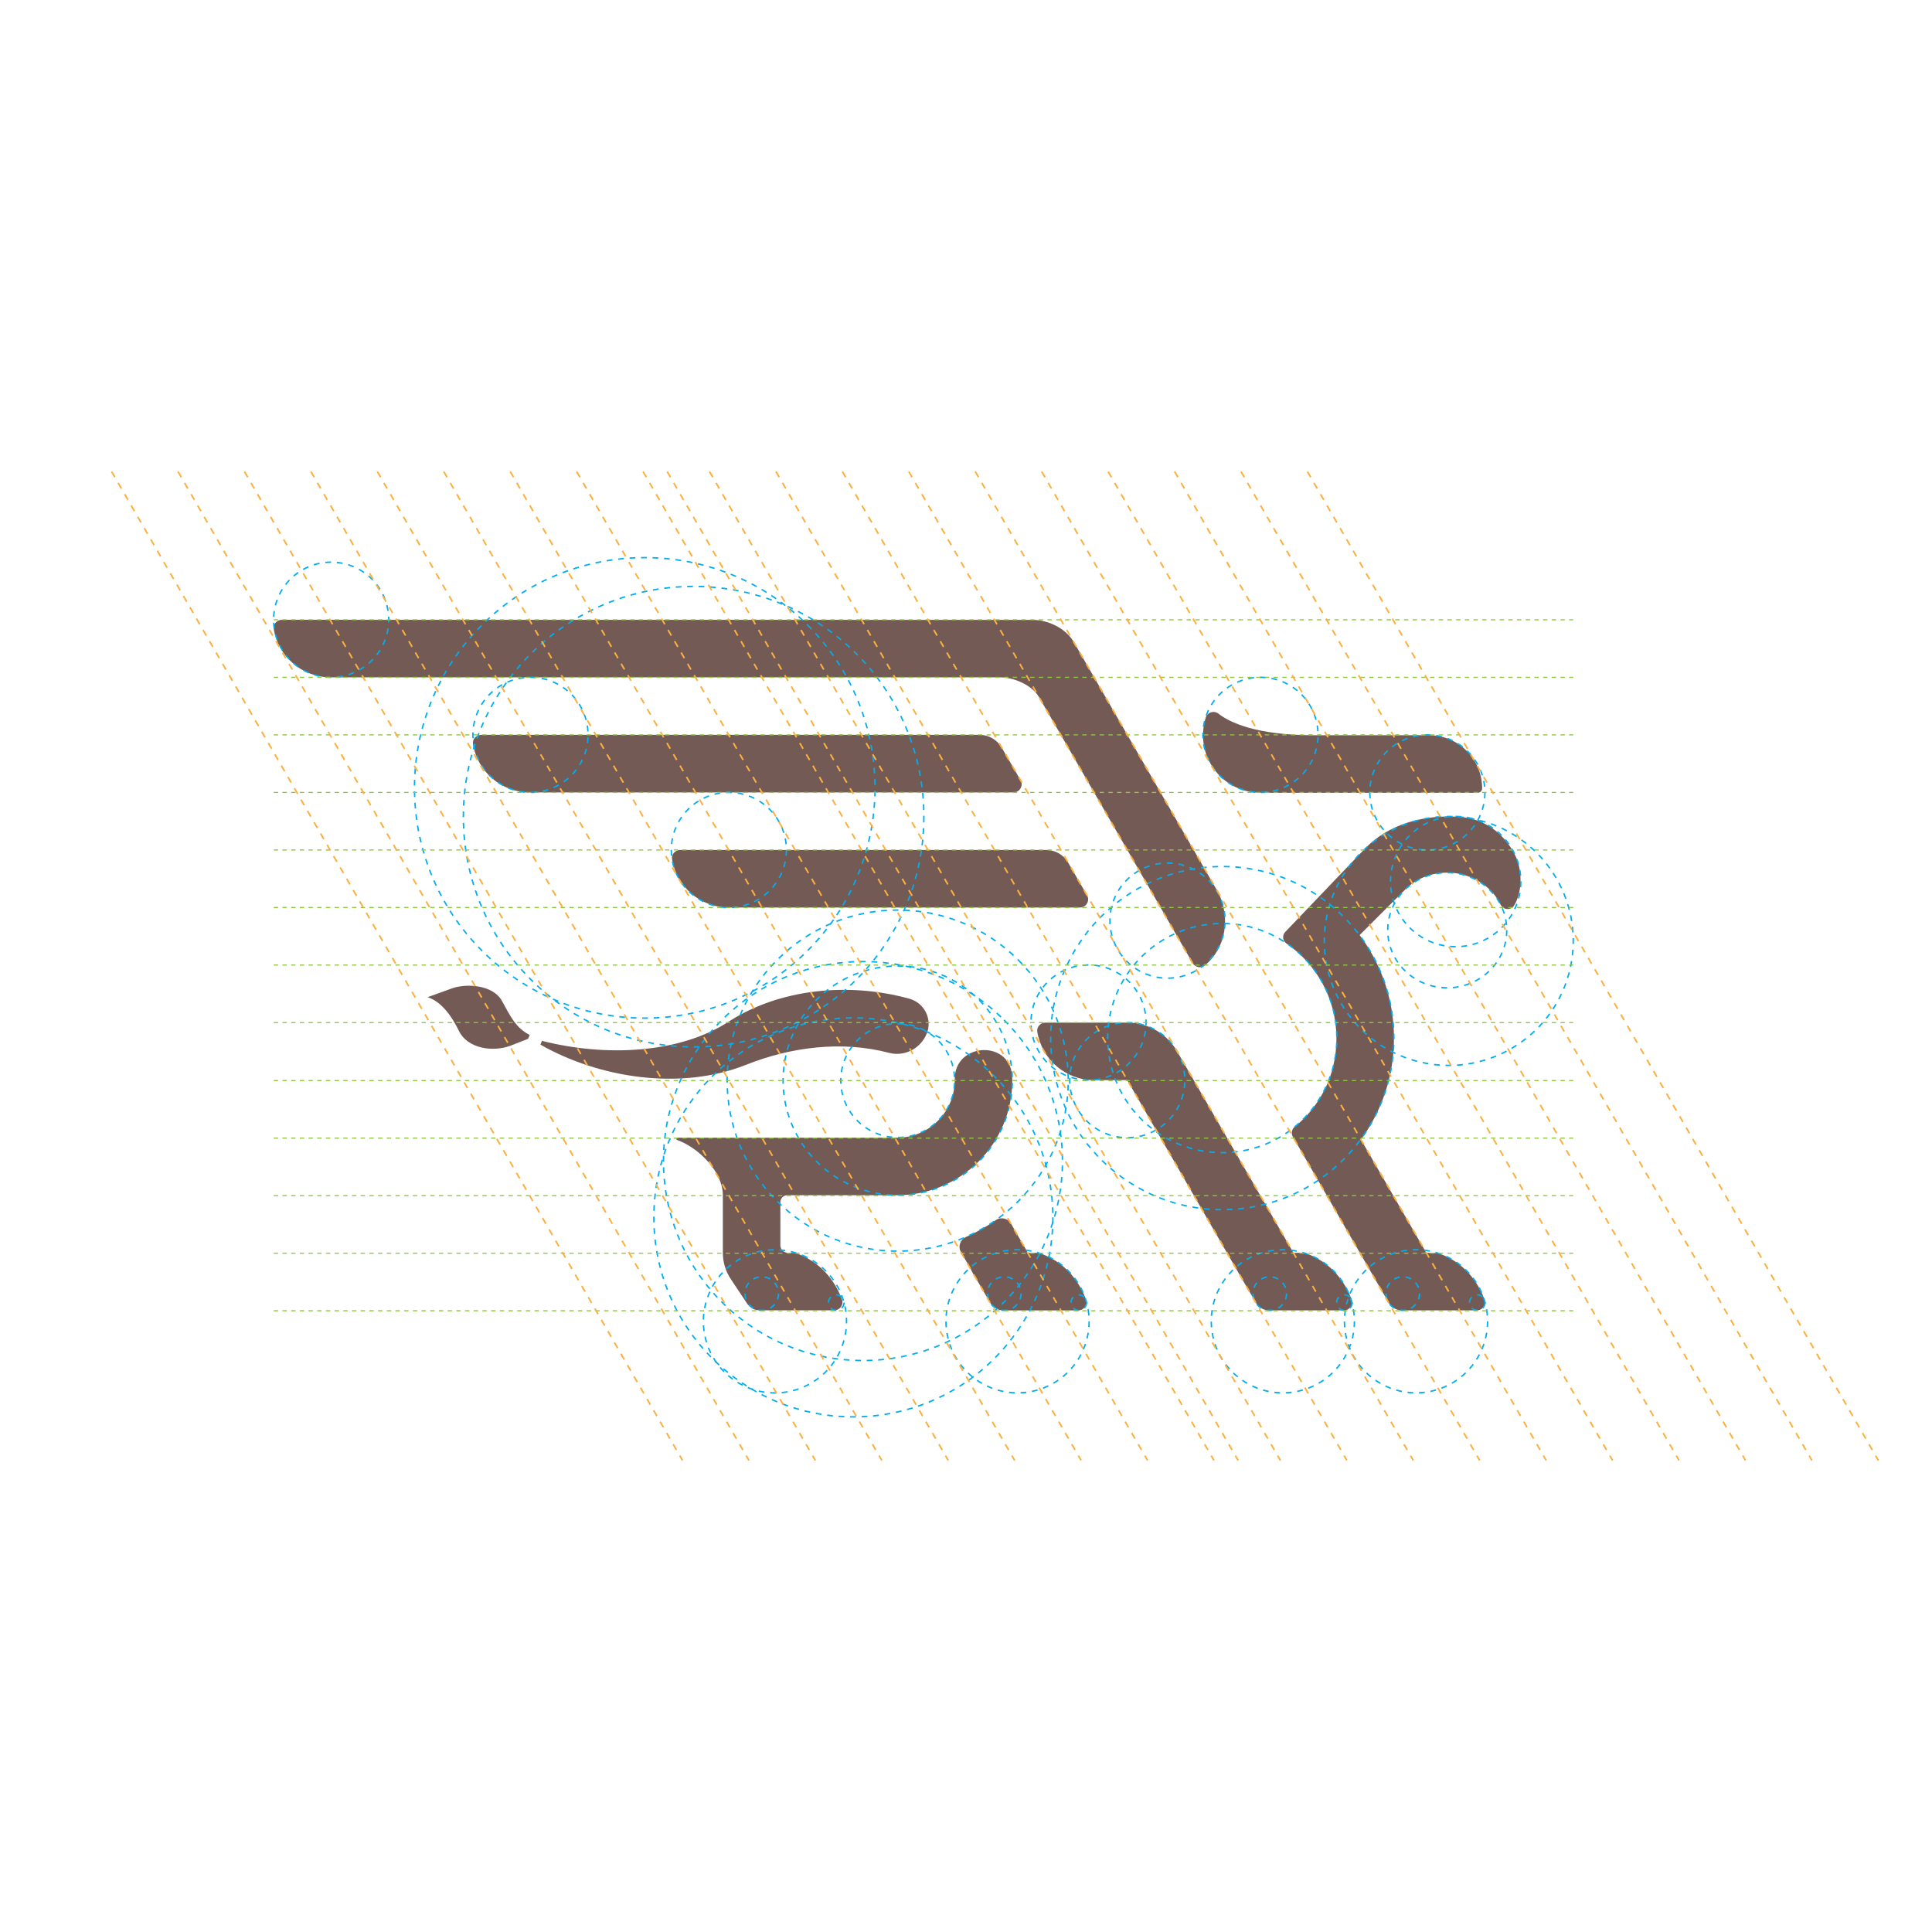 <?xml version="1.0" encoding="UTF-8"?>
<svg xmlns="http://www.w3.org/2000/svg" id="Layer_1" data-name="Layer 1" viewBox="0 0 1000 1000">
  <defs>
    <style>
      .cls-1 {
        stroke-dasharray: 2.94 2.94;
      }

      .cls-1, .cls-2, .cls-3, .cls-4, .cls-5, .cls-6, .cls-7, .cls-8, .cls-9, .cls-10, .cls-11, .cls-12, .cls-13, .cls-14, .cls-15 {
        fill: none;
        stroke-miterlimit: 10;
      }

      .cls-1, .cls-2, .cls-3, .cls-4, .cls-5, .cls-6, .cls-7, .cls-8, .cls-10, .cls-11, .cls-12, .cls-14, .cls-15 {
        stroke: #00aeef;
        stroke-width: .74px;
      }

      .cls-2 {
        stroke-dasharray: 2.97 2.97;
      }

      .cls-3 {
        stroke-dasharray: 2.98 2.98;
      }

      .cls-16 {
        fill: #745a55;
      }

      .cls-4 {
        stroke-dasharray: 3.02 3.02;
      }

      .cls-5 {
        stroke-dasharray: 2.98 2.98;
      }

      .cls-6 {
        stroke-dasharray: 3.15 3.15;
      }

      .cls-7 {
        stroke-dasharray: 2.98 2.98;
      }

      .cls-8 {
        stroke-dasharray: 2.96 2.96;
      }

      .cls-9 {
        stroke: #8dc63f;
        stroke-dasharray: 2.25 2.25;
        stroke-width: .56px;
      }

      .cls-10 {
        stroke-dasharray: 2.99 2.99;
      }

      .cls-11 {
        stroke-dasharray: 3.03 3.03;
      }

      .cls-12 {
        stroke-dasharray: 2.97 2.97;
      }

      .cls-13 {
        stroke: #fbb040;
        stroke-dasharray: 3.38 3.38;
        stroke-width: .84px;
      }

      .cls-14 {
        stroke-dasharray: 2.98 2.98;
      }

      .cls-15 {
        stroke-dasharray: 2.98 2.98;
      }
    </style>
  </defs>
  <g>
    <path class="cls-16" d="M536.24,648.46h-4.23l-8.74-15.14c-1.63-2.82-5.29-3.58-7.96-1.71-4.83,3.37-10.11,6.35-15.28,8.63-3.04,1.34-4.31,4.95-2.65,7.83l5.13,8.88c.82,1.81,1.82,3.55,2.9,5.17l7.47,12.81c1.39,2.08,3.98,3.33,6.48,3.33h38.78c2.93,0,5-2.91,3.97-5.66-2.58-6.91-8.84-18.33-23.04-23.63-.9-.34-1.88-.49-2.85-.49Z"></path>
    <path class="cls-16" d="M464.39,618.65h0c32.9,0,59.57-26.67,59.57-59.57,0-.82-.03-1.64-.1-2.44-1.51-18.63-29.69-16.89-29.69,1.8v.64c0,16.45-13.34,29.79-29.79,29.79h0s-113.69,0-113.69,0c-.68,0-.86.96-.22,1.18,10.77,3.8,23.67,16.2,23.67,28.6v29.78c0,4.86,1.44,9.6,4.13,13.64l8.54,12.81c1.39,2.08,3.72,3.33,6.23,3.33h38.78c2.93,0,5-2.91,3.97-5.66-2.54-6.81-8.66-18-22.42-23.4-1.31-.51-2.72-.73-4.12-.73h-1.53c-2.1,0-3.8-1.7-3.8-3.8v-22.37c0-2,1.62-3.62,3.62-3.62h56.83Z"></path>
    <path class="cls-16" d="M617.32,498.51c1.27,2.19,4.23,2.86,6.2,1.27,11.17-9.06,13.46-25.13,7.02-37.84l-74.69-129.53c-4.19-7.16-13.14-11.56-21.44-11.56l-388.52-.04c-2.53,0-4.59,2.23-4.19,4.73,2.27,14.2,14.57,25.05,29.41,25.05h346.37c7.39,0,16.68,3.94,20.38,10.35l79.47,137.58Z"></path>
    <path class="cls-16" d="M249.02,380.37c-2.53,0-4.59,2.23-4.19,4.73,2.27,14.2,14.57,25.05,29.41,25.05h250.34c3.25,0,5.28-3.52,3.65-6.34l-9.78-16.89c-2.35-4.06-6.69-6.56-11.38-6.56H249.02Z"></path>
    <path class="cls-16" d="M377.25,469.73h181.74c3.25,0,5.28-3.52,3.66-6.33l-9.75-16.88c-2.35-4.07-6.69-6.57-11.38-6.57h-189.48c-2.53,0-4.59,2.23-4.19,4.73,2.27,14.2,14.57,25.05,29.41,25.05Z"></path>
    <path class="cls-16" d="M622.71,381.93c0,.17.01.34.03.51.98,15.57,13.88,27.9,29.69,27.9h112.45c1.26,0,2.28-1.02,2.28-2.28h0c0-15.19-12.31-27.5-27.5-27.5h-59.42s0,0,0,0c-30.15,0-43.79-6.65-49.57-11.17-2.27-1.77-5.68-.81-6.56,1.93-.97,3.03-1.43,6.14-1.41,9.23h-.05c0,.47.05.92.07,1.38Z"></path>
    <path class="cls-16" d="M756.19,422.89c-18.74-1.57-37.46,3.55-49.68,16.34-9.98,10.45-32.69,34.17-41.26,43.12-1.7,1.77-1.4,4.63.62,6.02,15.6,10.74,25.86,28.68,25.86,49.05h0c0,25.88-15.16,40.67-21.57,45.77-1.56,1.24-2,3.43-1,5.16l43.34,75.06h0s6.68,11.51,6.68,11.51c1.39,2.08,3.94,3.33,6.45,3.33h38.78c2.93,0,5-2.91,3.97-5.66-2.46-6.59-8.28-17.29-21.14-22.87-1.91-.83-3.98-1.25-6.07-1.25h-2.91l-33.84-58.62c10.73-14.72,17.1-32.81,17.1-52.43h0c0-20.04-6.62-38.52-17.77-53.42,0,0,17.69-17.74,23.62-23.61,4.73-4.69,11.93-8.71,22.04-8.71,10.56,0,22.15,5.96,27.21,16.45,1.45,3,5.54,3.24,7.21.36,4.14-7.11,3.93-17.11,1.28-23.82-2.57-6.52-11.26-20.29-28.92-21.77Z"></path>
    <g>
      <path class="cls-16" d="M470.61,516.91c-32.1-8.82-67.36-4.84-93.2,11.72h0c-25.33,16.63-63.76,18.58-96.89,10.1l-.8,1.97c30.2,17.23,72.39,23.95,106.21,10.52h0c23.32-9.32,49.74-12.71,74.26-6.27,8.03,2.11,16.36-2.24,19.48-9.94h0c3.06-7.53-1.23-15.95-9.07-18.11Z"></path>
      <path class="cls-16" d="M273.31,537.69l.87-1.98c-7.27-3.73-9.92-9.57-14.4-17.68-4.62-8.36-18.48-9.11-25.86-6.45-5.97,2.15-12.6,4.56-12.6,4.56,7.62,2.42,12.96,10.75,16.22,17.46,4.45,9.16,17.4,11.03,26.53,7.72l9.24-3.63Z"></path>
    </g>
    <path class="cls-16" d="M672.41,648.46h-2.94l-59.48-103.02c-4.95-9.58-14.93-16.14-26.46-16.14h-42.44c-2.53,0-4.59,2.23-4.19,4.73,2.27,14.2,14.57,25.05,29.41,25.05h17.26l-.08.04,61.97,107.33.03-.02,4.91,8.48c1.39,2.08,3.94,3.33,6.45,3.33h38.78c2.93,0,5-2.91,3.97-5.66-2.46-6.59-8.28-17.29-21.14-22.87-1.91-.83-3.98-1.25-6.07-1.25Z"></path>
  </g>
  <g>
    <circle class="cls-1" cx="753.45" cy="456.3" r="33.71"></circle>
    <ellipse class="cls-7" cx="749.09" cy="481.48" rx="30.81" ry="29.81"></ellipse>
    <circle class="cls-15" cx="749.86" cy="487.01" r="64.42" transform="translate(149.02 1149.17) rotate(-80.78)"></circle>
    <circle class="cls-8" cx="632.62" cy="537.35" r="59.31" transform="translate(-77.91 108.27) rotate(-9.22)"></circle>
    <circle class="cls-8" cx="464.64" cy="559.31" r="59.31" transform="translate(-229.9 774.55) rotate(-67.5)"></circle>
    <circle class="cls-5" cx="464.64" cy="559.31" r="88.28" transform="translate(-259.4 492.37) rotate(-45)"></circle>
    <circle class="cls-10" cx="464.64" cy="559.31" r="29.47" transform="translate(-83.59 81.65) rotate(-9.22)"></circle>
    <circle class="cls-4" cx="377.26" cy="439.94" r="29.79"></circle>
    <circle class="cls-4" cx="274.56" cy="380.37" r="29.79" transform="translate(-57.38 48.89) rotate(-9.22)"></circle>
    <circle class="cls-4" cx="171.43" cy="320.8" r="29.79" transform="translate(-164.71 459.78) rotate(-84.35)"></circle>
    <circle class="cls-4" cx="563.45" cy="529.3" r="29.79" transform="translate(-18.79 1037.85) rotate(-84.35)"></circle>
    <circle class="cls-4" cx="583.49" cy="559.08" r="29.79" transform="translate(-156.33 884.21) rotate(-67.5)"></circle>
    <circle class="cls-4" cx="604.3" cy="476.51" r="29.79" transform="translate(-67.2 852.46) rotate(-67.5)"></circle>
    <circle class="cls-4" cx="738.8" cy="410.16" r="29.79"></circle>
    <circle class="cls-4" cx="652.42" cy="380.37" r="29.79" transform="translate(51.33 837.57) rotate(-67.5)"></circle>
    <path class="cls-11" d="M665.91,669.56c0,4.8-3.89,8.69-8.69,8.69s-8.69-3.89-8.69-8.69,3.89-8.69,8.69-8.69,8.69,3.89,8.69,8.69Z"></path>
    <path class="cls-6" d="M699.88,674.23c0,2.22-1.8,4.02-4.02,4.02s-4.02-1.8-4.02-4.02,1.8-4.02,4.02-4.02,4.02,1.8,4.02,4.02Z"></path>
    <circle class="cls-12" cx="632.62" cy="537.35" r="88.81" transform="translate(-77.9 108.27) rotate(-9.22)"></circle>
    <circle class="cls-3" cx="446.66" cy="600.95" r="103.26" transform="translate(-294.11 491.85) rotate(-45)"></circle>
    <circle class="cls-3" cx="441.7" cy="630.11" r="103.26"></circle>
    <circle class="cls-2" cx="359.01" cy="422.71" r="119.18"></circle>
    <circle class="cls-2" cx="333.71" cy="407.8" r="119.18" transform="translate(-190.61 355.41) rotate(-45)"></circle>
    <circle class="cls-14" cx="663.97" cy="683.93" r="37.04" transform="translate(-100.98 115.19) rotate(-9.22)"></circle>
    <path class="cls-11" d="M734.75,669.56c0,4.8-3.89,8.69-8.69,8.69s-8.69-3.89-8.69-8.69,3.89-8.69,8.69-8.69,8.69,3.89,8.69,8.69Z"></path>
    <path class="cls-6" d="M768.63,674.23c0,2.22-1.8,4.02-4.02,4.02s-4.02-1.8-4.02-4.02,1.8-4.02,4.02-4.02,4.02,1.8,4.02,4.02Z"></path>
    <circle class="cls-14" cx="732.9" cy="683.93" r="37.04" transform="translate(-100.09 126.23) rotate(-9.22)"></circle>
    <path class="cls-11" d="M528.5,669.56c0,4.8-3.89,8.69-8.69,8.69s-8.69-3.89-8.69-8.69,3.89-8.69,8.69-8.69,8.69,3.89,8.69,8.69Z"></path>
    <path class="cls-6" d="M562.38,674.23c0,2.22-1.8,4.02-4.02,4.02s-4.02-1.8-4.02-4.02,1.8-4.02,4.02-4.02,4.02,1.8,4.02,4.02Z"></path>
    <circle class="cls-14" cx="526.65" cy="683.93" r="37.04" transform="translate(-102.75 93.19) rotate(-9.22)"></circle>
    <path class="cls-11" d="M402.98,669.56c0,4.8-3.89,8.69-8.69,8.69s-8.69-3.89-8.69-8.69,3.89-8.69,8.69-8.69,8.69,3.89,8.69,8.69Z"></path>
    <path class="cls-6" d="M436.86,674.23c0,2.22-1.8,4.02-4.02,4.02s-4.02-1.8-4.02-4.02,1.8-4.02,4.02-4.02,4.02,1.8,4.02,4.02Z"></path>
    <circle class="cls-14" cx="401.12" cy="683.93" r="37.04" transform="translate(-384.25 792.79) rotate(-67.5)"></circle>
  </g>
  <g>
    <line class="cls-9" x1="141.69" y1="320.8" x2="814.28" y2="320.8"></line>
    <line class="cls-9" x1="141.69" y1="350.59" x2="814.28" y2="350.59"></line>
    <line class="cls-9" x1="141.69" y1="380.37" x2="814.28" y2="380.37"></line>
    <line class="cls-9" x1="141.69" y1="410.16" x2="814.28" y2="410.16"></line>
    <line class="cls-9" x1="141.69" y1="439.94" x2="814.28" y2="439.94"></line>
    <line class="cls-9" x1="141.69" y1="469.73" x2="814.28" y2="469.73"></line>
    <line class="cls-9" x1="141.69" y1="499.51" x2="814.28" y2="499.51"></line>
    <line class="cls-9" x1="141.69" y1="529.3" x2="814.28" y2="529.3"></line>
    <line class="cls-9" x1="141.69" y1="559.31" x2="814.28" y2="559.31"></line>
    <line class="cls-9" x1="141.69" y1="589.09" x2="814.28" y2="589.09"></line>
    <line class="cls-9" x1="141.69" y1="618.88" x2="814.28" y2="618.88"></line>
    <line class="cls-9" x1="141.69" y1="648.66" x2="814.28" y2="648.66"></line>
    <line class="cls-9" x1="141.69" y1="678.45" x2="814.28" y2="678.45"></line>
  </g>
  <g>
    <line class="cls-13" x1="264.08" y1="244.06" x2="559.59" y2="755.9"></line>
    <line class="cls-13" x1="229.7" y1="244.1" x2="525.2" y2="755.94"></line>
    <line class="cls-13" x1="195.31" y1="244.1" x2="490.82" y2="755.94"></line>
    <line class="cls-13" x1="160.92" y1="244.06" x2="456.43" y2="755.9"></line>
    <line class="cls-13" x1="126.54" y1="244.1" x2="422.04" y2="755.94"></line>
    <line class="cls-13" x1="92.15" y1="244.1" x2="387.66" y2="755.94"></line>
    <line class="cls-13" x1="57.76" y1="244.08" x2="353.27" y2="755.92"></line>
    <line class="cls-13" x1="504.79" y1="244.06" x2="800.3" y2="755.9"></line>
    <line class="cls-13" x1="470.4" y1="244.1" x2="765.91" y2="755.94"></line>
    <line class="cls-13" x1="436.02" y1="244.1" x2="731.52" y2="755.94"></line>
    <line class="cls-13" x1="401.63" y1="244.06" x2="697.14" y2="755.9"></line>
    <line class="cls-13" x1="367.24" y1="244.1" x2="662.75" y2="755.94"></line>
    <line class="cls-13" x1="345.35" y1="244.1" x2="640.86" y2="755.94"></line>
    <line class="cls-13" x1="332.86" y1="244.1" x2="628.36" y2="755.94"></line>
    <line class="cls-13" x1="298.47" y1="244.08" x2="593.98" y2="755.92"></line>
    <line class="cls-13" x1="676.73" y1="244.1" x2="972.24" y2="755.94"></line>
    <line class="cls-13" x1="642.34" y1="244.1" x2="937.85" y2="755.94"></line>
    <line class="cls-13" x1="607.96" y1="244.06" x2="903.46" y2="755.9"></line>
    <line class="cls-13" x1="573.57" y1="244.1" x2="869.08" y2="755.94"></line>
    <line class="cls-13" x1="539.18" y1="244.1" x2="834.69" y2="755.94"></line>
  </g>
</svg>
